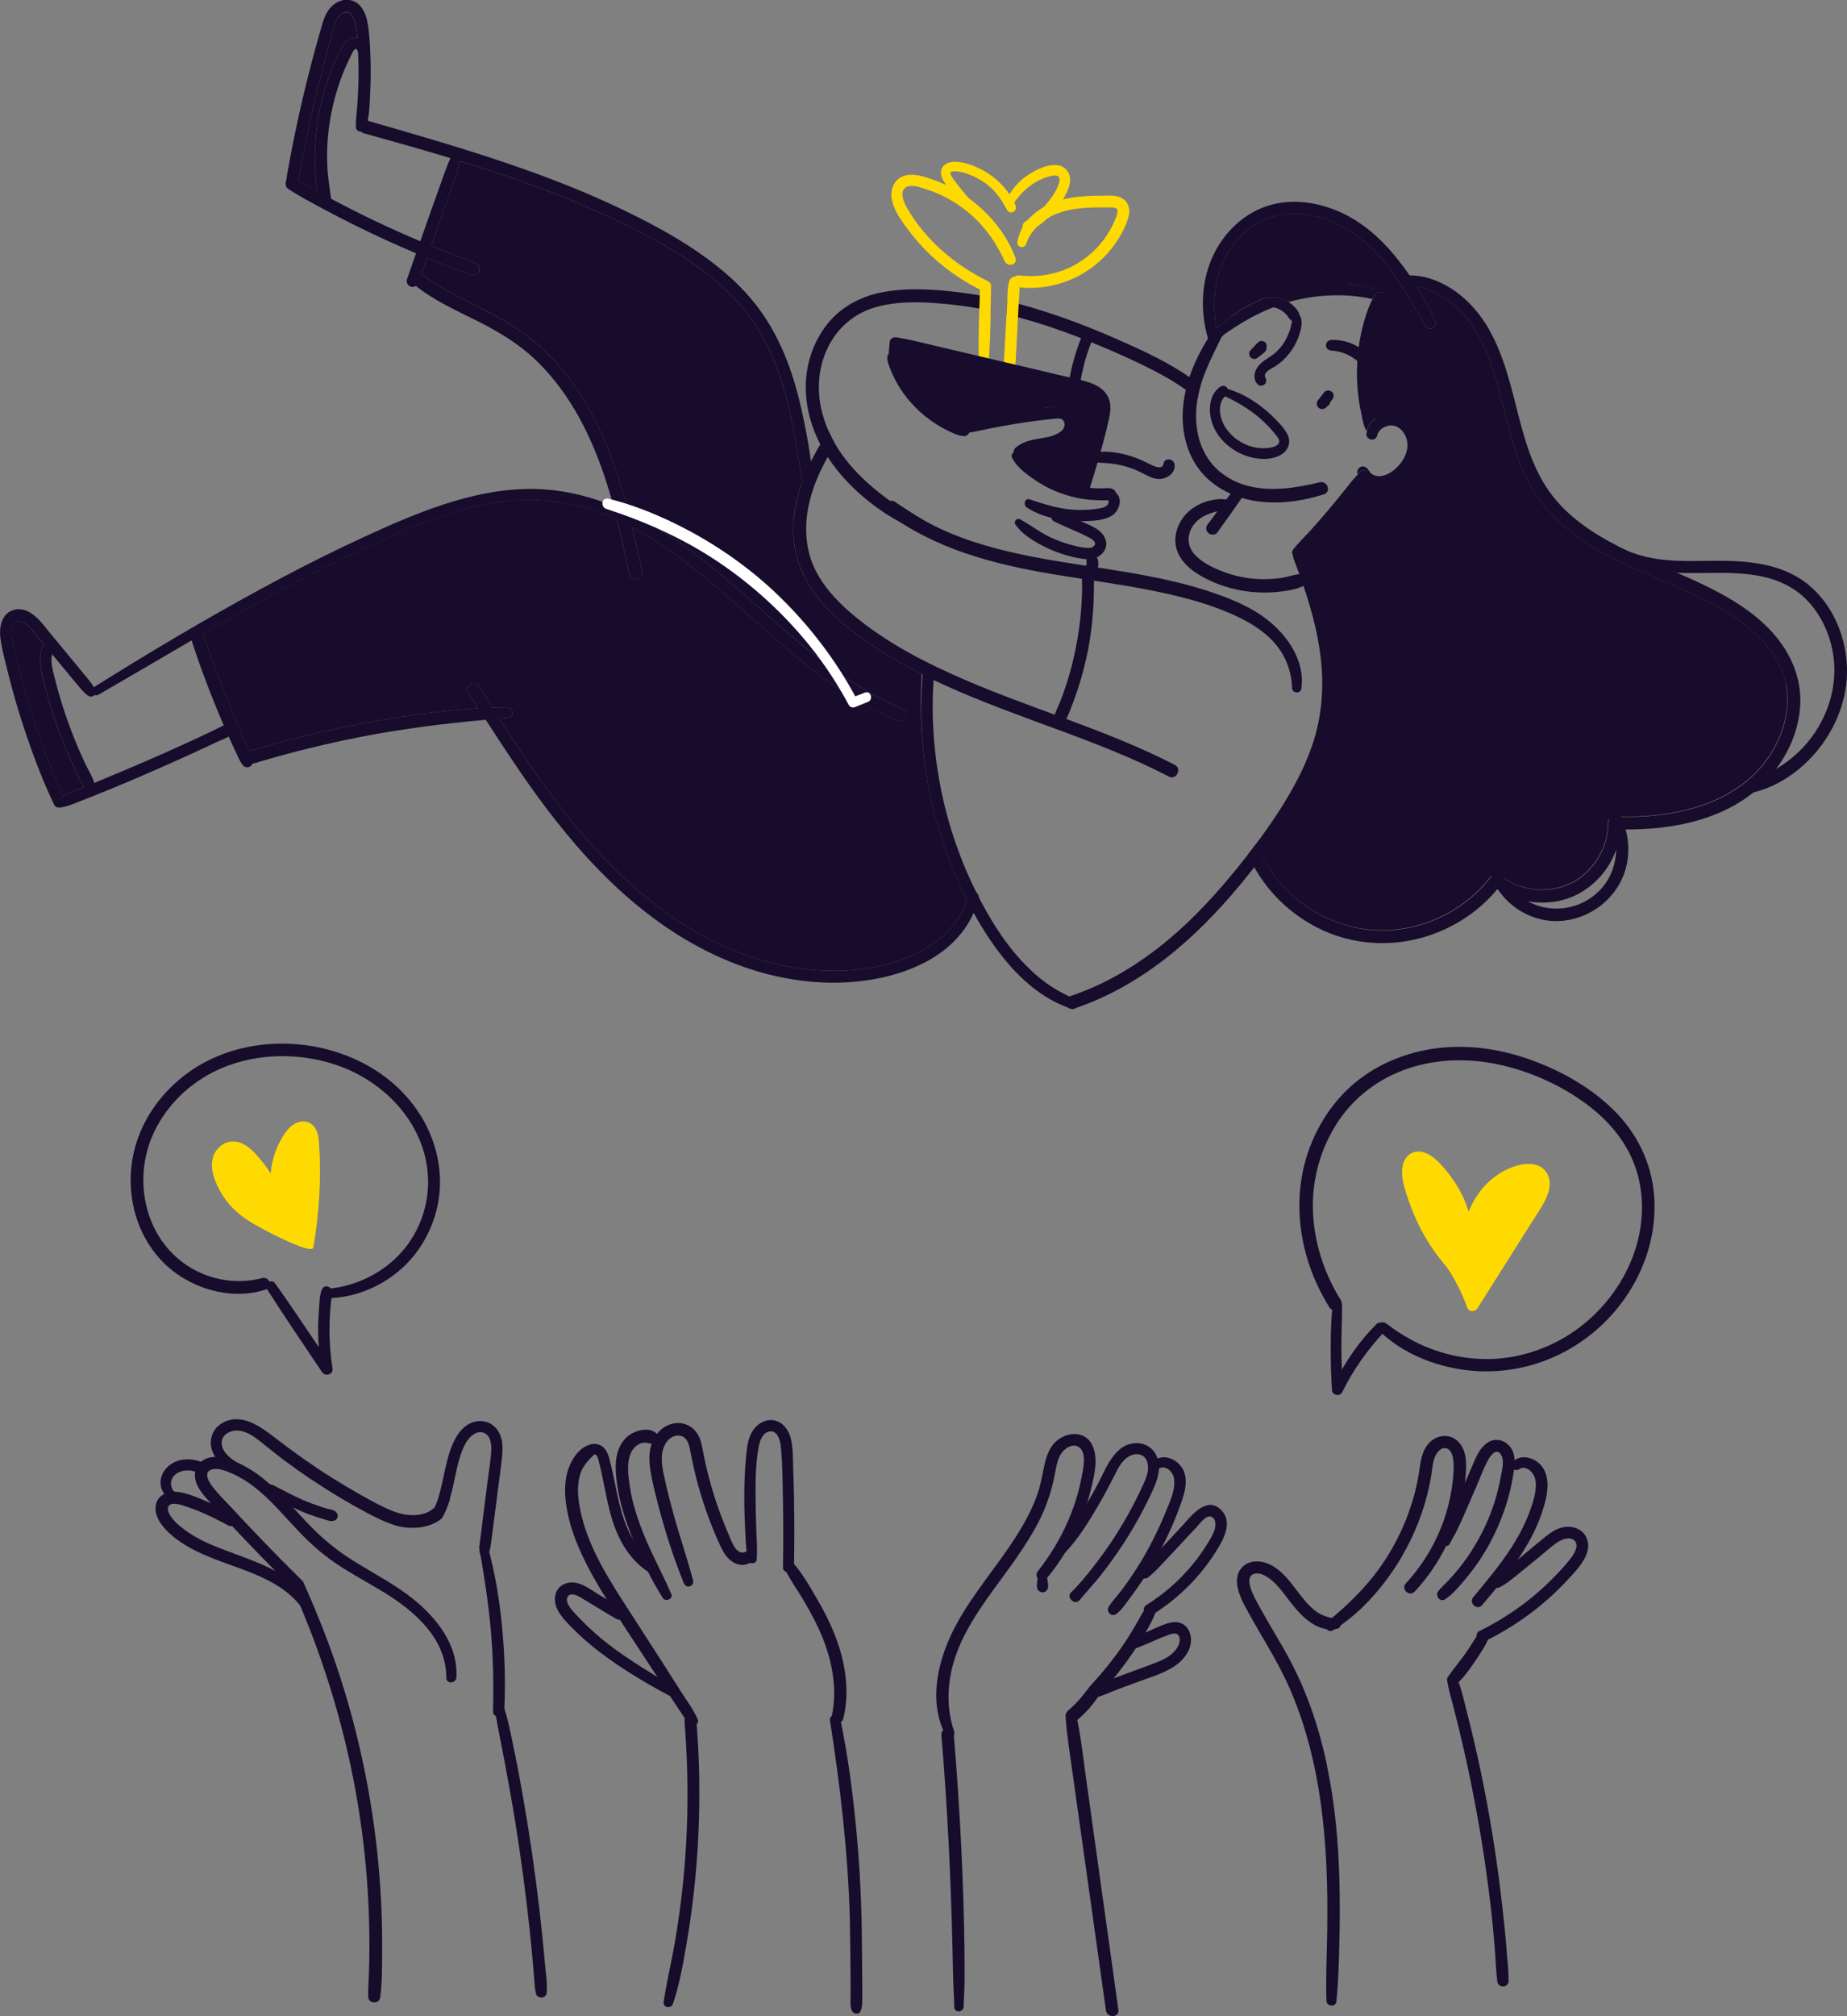 <?xml version="1.0" encoding="UTF-8"?> <svg xmlns="http://www.w3.org/2000/svg" id="Layer_2" data-name="Layer 2" viewBox="0 0 265.05 289.23"><rect x="0" y="0" width="265.05" height="289.23" fill="#808080" stroke="none"/><defs><style> .cls-1 { fill: #170c2c; } .cls-1, .cls-2, .cls-3 { stroke-width: 0px; } .cls-2 { fill: #fff; } .cls-3 { fill: #ffda01; } </style></defs><g id="_Layer_" data-name="&amp;lt;Layer&amp;gt;"><g><path class="cls-1" d="m197.5,41.29c-.06.05-.14.1-.21.13-.44.2-.86.02-1.3-.1-.42-.11-.85-.21-1.28-.31-.52-.11-1.05-.22-1.57-.3,1.46.07,2.92.26,4.36.58Z"></path><path class="cls-1" d="m176.81,45.32c-.48.84-.86,1.73-1.2,2.65-.1.21-.2.31-.33.37-.15.08-.34.09-.52.06-.43-.08-.83-.44-.73-.91.13-.42.25-.76.39-1.1.03.19.05.39.08.58.12-.04.24-.04.36,0,.61-.6,1.25-1.14,1.93-1.64Z"></path><path class="cls-1" d="m189.94,70.93c-3.08.99-6.47,1.44-9.69.96-.68-.1-1.36-.25-2.03-.46-.55-.16-1.09-.36-1.62-.6-1.13-.5-2.19-1.16-3.12-1.98-1.9-1.67-3.06-3.97-3.52-6.43-.41-2.19-.28-4.37.21-6.5.14-.61.32-1.23.52-1.83.65-1.95,1.59-3.81,2.67-5.54.22-.36.45-.71.69-1.06.06-.09.13-.19.19-.28.08-.12.18-.19.28-.24.12-.04.24-.04.36,0,.42.11.78.62.56,1.08-.03.05-.05.1-.07.15-.03.05-.05.1-.07.15-1.1,2.26-2.29,4.52-3,6.95-.06.19-.11.39-.17.59-.11.44-.21.89-.28,1.34-.67,3.96.19,8.2,3.58,10.74.7.52,1.42.93,2.18,1.25.5.21,1.02.38,1.55.51,3.29.84,6.93.25,10.22-.53,1.14-.27,1.71,1.38.57,1.74Z"></path><path class="cls-1" d="m181.78,49.62c-.01-.18-.1-.39-.24-.51-.15-.13-.35-.21-.55-.19-.2.02-.37.1-.51.24-.34.36-.68.72-1.02,1.08-.07.07-.12.16-.15.26-.04.09-.06.19-.05.29.01.06.02.12.04.19.03.1.07.18.14.25.04.06.08.1.14.13.08.06.17.11.27.12.18.03.4.01.55-.1.34-.26.68-.52,1.01-.79.28-.27.35-.46.34-.66.02-.13.03-.21.02-.29Z"></path><path class="cls-1" d="m191.13,56.22c-.16-.13-.36-.22-.57-.2-.19.02-.41.09-.53.25-.29.37-.58.75-.87,1.12-.08.08-.13.17-.15.27-.04.09-.06.2-.05.3.01.19.11.41.25.53.16.13.36.22.57.2.07-.01.13-.02.2-.04.13-.04.24-.11.34-.22.08-.07.16-.14.25-.21.17-.14.3-.33.34-.54.03-.05.07-.1.1-.15.06-.08.12-.15.17-.23.08-.08.13-.17.15-.27.04-.09.06-.19.05-.3-.01-.19-.11-.41-.25-.53Z"></path><path class="cls-1" d="m184.41,43.06c.18.08.36.18.53.29-.34.09-.69.2-1.03.31-.4.13-.79.27-1.18.42-2.55.98-4.91,2.39-7.14,3.96-.08.05-.15.11-.22.16-.24.17-.44.16-.61.08-.33-.17-.53-.64-.21-.97.13-.13.24-.24.34-.34.61-.6,1.25-1.14,1.93-1.64.76-.56,1.57-1.06,2.42-1.51.67-.35,1.35-.67,2.04-.96,1.11-.32,2.17-.22,3.12.2Z"></path><path class="cls-1" d="m197.29,41.42c-.44.2-.86.02-1.3-.1-.42-.11-.85-.21-1.28-.31-.52-.11-1.05-.22-1.57-.3,1.46.07,2.92.26,4.36.58-.06.05-.14.1-.21.13Z"></path><path class="cls-1" d="m198.79,42.78c-.06.18-.13.36-.19.54-.53-.15-1.06-.28-1.6-.4.11-.22.22-.43.34-.64.41-.72,1.74-.35,1.44.5Z"></path><path class="cls-1" d="m186.46,45.56c-.06.19-.15.35-.32.47-.13.09-.38.15-.53.1-.07-.02-.13-.05-.19-.08-.17-.08-.28-.19-.41-.36-.06-.08-.11-.16-.17-.24-.05-.07-.11-.19-.17-.23-.25-.28-.41-.42-.57-.54-.2-.13-.28-.18-.37-.23-.18-.1-.36-.18-.55-.25-.07-.02-.13-.04-.18-.05-.09-.03-.18-.05-.27-.06-.11-.02-.2-.03-.3-.05-.41,0-.61.02-.81.05-.32.06-.61-.25-.67-.53-.06-.27.09-.58.34-.7,1.11-.32,2.17-.22,3.12.2.18.08.36.18.53.29.26.17.5.36.72.57.31.31.8.85.84,1.35.01.1,0,.19-.03.29Z"></path><path class="cls-1" d="m195.02,49.84c-.09.67-.16,1.34-.2,2.01-.07-.07-.14-.13-.21-.19-.95-.78-2.24-1.29-3.52-1.36-.41-.02-.78-.27-.81-.72-.02-.41.31-.78.72-.81,1.44-.07,2.82.32,4.02,1.06Z"></path><path class="cls-1" d="m186.65,45.5c-.16-.43-.8-.53-1.02-.08-.21.45-.27.97-.39,1.45-.11.44-.26.87-.45,1.28-.39.88-.93,1.66-1.62,2.32-.72.69-1.68,1.07-2.37,1.79-.76.78-1.15,2.02-.31,2.89.25.26.7.24.96.01.29-.26.32-.62.15-.95-.42-.83.88-1.32,1.39-1.65.77-.5,1.48-1.14,2.04-1.87.56-.72,1.01-1.51,1.32-2.37.3-.83.63-1.97.31-2.84Z"></path><path class="cls-1" d="m197.47,60.27c.12.44.31.86.19,1.31-.17.6-.83.83-1.32.43-.05-.04-.1-.09-.15-.15.18-.75.63-1.37,1.22-1.82.02.08.04.15.06.22Z"></path><path class="cls-1" d="m198.79,42.78c-.06.18-.13.36-.19.54-.53-.15-1.06-.28-1.6-.4.11-.22.22-.43.34-.64.41-.72,1.74-.35,1.44.5Z"></path><path class="cls-1" d="m196.31,68.41c-.16.33-.34.65-.54.96-.43-.37-.8-.83-.92-1.29.13-.14.27-.27.41-.39.52-.47,1.38.04,1.05.72Z"></path><path class="cls-1" d="m197.66,61.59c-.17.6-.83.83-1.32.43-.05-.04-.1-.09-.15-.15.18-.75.63-1.37,1.22-1.82.02.08.04.15.06.22.12.44.31.86.19,1.31Z"></path><path class="cls-1" d="m196.31,68.41c-.16.33-.34.65-.54.96-.49.76-1.06,1.47-1.62,2.17-.75.94-1.51,1.87-2.28,2.8-.79.95-1.6,1.88-2.42,2.81-.74.84-1.48,1.74-2.29,2.52-.07.07-.15.14-.22.21-.5.47-1.13.25-1.39-.19-.17-.28-.17-.64.11-.98.78-.95,1.68-1.81,2.51-2.73.8-.89,1.59-1.81,2.37-2.72.8-.95,1.59-1.9,2.36-2.87.63-.79,1.23-1.6,1.95-2.32.13-.14.27-.27.41-.39.52-.47,1.38.04,1.05.72Z"></path><path class="cls-1" d="m177.37,69.91c-.4.4-.74.88-1.08,1.33-.32.43-.65.85-.97,1.28-.62.84-1.24,1.68-1.86,2.51-.16.16-.27.33-.34.59-.1.36.13.83.48.99.33.15.84.13,1.08-.2.66-.92,1.32-1.83,1.97-2.75.32-.45.64-.91.95-1.37.34-.49.73-.99,1-1.53.4-.79-.64-1.45-1.24-.86Z"></path><path class="cls-1" d="m204.59,46.82c-1.04-1.64-1.92-3.37-2.95-5.02-.99-1.6-2.06-3.16-3.3-4.59-2.16-2.48-4.76-4.55-7.89-5.69-2.92-1.06-6.21-1.23-9.09.05-2.72,1.2-4.8,3.61-5.96,6.31-1.14,2.67-1.33,5.63-.97,8.5.03.19.05.39.08.58.01.1.03.2.04.31.06.33.12.67.19.99.22,1.05-1.01,1.5-1.29.62-.03-.11-.07-.22-.1-.34-1.2-4.04-.97-8.6.98-12.37,1.53-2.95,4.09-5.41,7.26-6.53,3.3-1.17,6.92-.76,10.12.53,3.38,1.36,6.16,3.75,8.46,6.54.73.89,1.44,1.82,2.1,2.79.36.53.72,1.07,1.06,1.61,1.01,1.62,1.91,3.32,2.66,5.03.37.84-.94,1.39-1.4.67Z"></path><path class="cls-1" d="m258.33,101.29c-.24,3.74-1.87,7.28-4.32,10.1-5.28,6.08-13.74,7.76-21.46,7.6-.13,1.56-.56,3.07-1.3,4.46-1.56,2.93-4.33,5.15-7.6,5.81-3.04.61-6.21,0-8.78-1.7-2.01,2.44-4.58,4.38-7.44,5.72-5.53,2.59-11.98,2.74-17.55.21-2.68-1.22-5.13-3.01-7.1-5.19-1-1.1-1.88-2.31-2.62-3.59-.05-.1-.11-.19-.16-.3-.33-.62-.61-1.25-.85-1.91.36-.46.71-.92,1.06-1.39.26.62.58,1.23.92,1.82.27.46.55.91.83,1.35.83,1.29,1.81,2.49,2.9,3.57,3.94,3.87,9.33,6.02,14.87,5.61,5.6-.42,10.91-3.27,14.3-7.75.31-.42.93-.34,1.29-.06,1.27,1,2.79,1.63,4.39,1.89,2.74.45,5.68-.28,7.76-2.16,2.05-1.84,3.33-4.49,3.32-7.26,0-.45.34-.98.85-.96,1,.04,2.01.05,3.01.03,7.47-.19,15.59-2.55,19.67-9.32,1.73-2.88,2.69-6.4,1.97-9.74-.79-3.68-3.34-6.6-6.28-8.82-3.36-2.54-7.3-4.24-11.15-5.88-3.74-1.59-7.5-3.16-10.93-5.37-3.33-2.14-6.32-4.84-8.27-8.33-2.05-3.65-3.02-7.75-4.04-11.77-1.01-3.99-2.09-8.12-4.52-11.51-1.88-2.62-4.59-4.71-7.77-5.33-.34-.07-.69-.12-1.05-.15-.81-.07-.74-1.38,0-1.47,1.03.03,1.93.15,2.81.42,3.75,1.15,6.71,4.02,8.61,7.38,2.16,3.82,3.13,8.13,4.21,12.34,1.05,4.1,2.3,8.23,4.96,11.6,2.45,3.11,5.85,5.34,9.33,7.13,3.89,2.01,8.01,3.5,11.96,5.38,3.73,1.78,7.46,3.93,10.24,7.05,2.59,2.9,4.18,6.54,3.93,10.48Z"></path><path class="cls-1" d="m256.29,98.12c-.79-3.68-3.34-6.6-6.28-8.82-3.36-2.54-7.3-4.24-11.15-5.88-3.74-1.59-7.5-3.16-10.93-5.37-3.33-2.14-6.32-4.84-8.27-8.33-2.05-3.65-3.02-7.75-4.04-11.77-1.01-3.99-2.09-8.12-4.52-11.51-1.88-2.62-4.59-4.71-7.77-5.33,1.01,1.62,1.91,3.32,2.66,5.03.37.84-.94,1.39-1.4.67-1.04-1.64-1.92-3.37-2.95-5.02-.99-1.6-2.06-3.16-3.3-4.59-2.16-2.48-4.76-4.55-7.89-5.69-2.92-1.06-6.21-1.23-9.09.05-2.72,1.2-4.8,3.61-5.96,6.31-1.14,2.67-1.33,5.63-.97,8.5.03.19.05.39.08.58.12-.04.24-.04.36,0,.61-.6,1.25-1.14,1.93-1.64.76-.56,1.57-1.06,2.42-1.51.67-.35,1.35-.67,2.04-.96,1.11-.32,2.17-.22,3.12.2.18.08.36.18.53.29,2.79-.78,5.72-1.11,8.62-.92,1.16.08,2.31.24,3.44.49.11-.22.22-.43.34-.64.41-.72,1.74-.35,1.44.5-.06.18-.13.36-.19.54-.53-.15-1.06-.28-1.6-.4-.67,1.32-1.12,2.78-1.47,4.2-.22.9-.39,1.81-.51,2.72-.09.67-.16,1.34-.2,2.01,0,.07,0,.14-.01.21-.1,1.65-.04,3.31.17,4.94.11.86.27,1.73.46,2.57.15.67.27,1.73.75,2.29.18-.75.63-1.37,1.22-1.82.02.08.04.15.06.22.12.44.31.86.19,1.31-.17.6-.83.83-1.32.43-.05-.04-.1-.09-.15-.15-.03.11-.05.21-.06.32-.13,1,1.31,1.31,1.54.31.22-.95,1.41-1.57,2.33-1.4,1.14.21,1.9,1.39,2,2.5.12,1.39-.63,2.67-1.6,3.59-.89.85-2.42,1.66-3.57.8-.25-.19-.33-.45-.53-.68-.31-.37-.86-.49-1.22-.14-.28.27-.32.59-.23.91.13-.14.27-.27.41-.39.52-.47,1.38.04,1.05.72-.16.33-.34.65-.54.96-.49.76-1.06,1.47-1.62,2.17-.75.94-1.51,1.87-2.28,2.8-.79.95-1.6,1.88-2.42,2.81-.74.84-1.48,1.74-2.29,2.52,2.55,5.82,4.38,12.21,4.34,18.6-.02,2.84-.41,5.66-1.25,8.36-.81,2.63-1.97,5.15-3.32,7.54-1.71,3.04-3.69,5.95-5.81,8.75.27.46.55.91.83,1.35.83,1.29,1.81,2.49,2.9,3.57,3.94,3.87,9.33,6.02,14.87,5.61,5.6-.42,10.91-3.27,14.3-7.75.31-.42.93-.34,1.29-.06,1.27,1,2.79,1.63,4.39,1.89,2.74.45,5.68-.28,7.76-2.16,2.05-1.84,3.33-4.49,3.32-7.26,0-.45.34-.98.85-.96,1,.04,2.01.05,3.01.03,7.47-.19,15.59-2.55,19.67-9.32,1.73-2.88,2.69-6.4,1.97-9.74Zm-59-56.7c-.44.2-.86.02-1.3-.1-.42-.11-.85-.21-1.28-.31-.52-.11-1.05-.22-1.57-.3,1.46.07,2.92.26,4.36.58-.06.05-.14.1-.21.13Z"></path><path class="cls-1" d="m191.51,98.28c-.02,2.84-.41,5.66-1.25,8.36-.81,2.63-1.97,5.15-3.32,7.54-1.71,3.04-3.69,5.95-5.81,8.75-.37.5-.75.98-1.13,1.47-.69.88-1.39,1.76-2.1,2.61-6.35,7.67-14.18,14.5-23.77,17.69-1.15.38-1.73-1.4-.58-1.78,5.15-1.71,9.82-4.54,13.98-8,3.73-3.1,7.05-6.71,10.09-10.48.52-.64,1.03-1.29,1.54-1.95.36-.46.71-.92,1.06-1.39,2.24-2.97,4.32-6.08,6.02-9.37,1.2-2.33,2.19-4.77,2.79-7.33.63-2.68.82-5.42.66-8.15-.25-4.2-1.3-8.26-2.65-12.22-.19-.56-.39-1.13-.59-1.69-.27-.75-.55-1.49-.83-2.23-.06-.16-.07-.3-.05-.42.11-.67,1.24-.86,1.59-.08,2.57,5.87,4.4,12.26,4.36,18.65Z"></path><path class="cls-1" d="m153.78,144.72c-3.57-1.12-6.66-3.64-9.07-6.44-1.94-2.25-3.57-4.74-4.99-7.33-.25-.45-.49-.9-.73-1.35-.08-.16-.16-.32-.24-.47-1.62-3.2-2.95-6.54-3.98-9.97-2.16-7.22-2.96-14.79-2.38-22.3.1-.47.6-.71.97-.64.47.1.67.53.64.97,0,.12-.02.24-.03.36-.27,3.95-.11,7.93.42,11.85.87,6.47,2.81,12.82,5.74,18.67.1.22.21.42.32.64.19.38.39.75.59,1.12,1.55,2.85,3.33,5.61,5.54,8,1.1,1.18,2.29,2.29,3.6,3.23,1.27.92,2.66,1.63,4.08,2.28.76.34.31,1.64-.49,1.39Z"></path><path class="cls-1" d="m180.97,88.25c-1.8-1.21-3.8-2.1-5.84-2.84-2.23-.82-4.52-1.48-6.84-2.02-8.92-2.09-18.16-2.57-26.98-5.16-2.27-.67-4.5-1.48-6.64-2.5-2.23-1.05-4.23-2.39-6.27-3.75-.88-.59-1.81.83-1.05,1.51,1.59,1.4,3.51,2.5,5.39,3.46,1.89.96,3.85,1.76,5.86,2.44,4.02,1.38,8.2,2.26,12.39,2.97,4.54.77,9.11,1.35,13.63,2.23,4.42.86,8.92,1.95,13,3.9,2.03.97,4.02,2.23,5.47,3.98,1.47,1.76,2.27,3.97,2.32,6.25.02.75,1.22.86,1.33.1.62-4.31-2.39-8.28-5.79-10.57Z"></path><path class="cls-1" d="m167.72,111.4c-.68-.35-1.36-.69-2.05-1.03-5.43-2.62-11.11-4.68-16.77-6.76-5.03-1.86-10.08-3.74-14.92-6.05-.53-.25-1.05-.51-1.57-.77-2.81-1.42-5.41-2.94-7.87-4.65-2.39-1.65-4.7-3.48-6.59-5.69-1.96-2.31-3.4-4.95-3.9-7.95-.54-3.21.03-6.51,1.14-9.53.03-.07.05-.15.08-.22.32-.86.7-1.7,1.1-2.53.41-.84.86-1.67,1.35-2.47.38-.64.78-1.28,1.2-1.89.28.63.59,1.25.94,1.84-.37.61-.74,1.23-1.09,1.86-1.24,2.24-2.26,4.6-2.76,7.12-.59,2.98-.42,6.13.9,8.9,1.17,2.45,3.03,4.49,5.06,6.25,4.28,3.71,9.35,6.49,14.49,8.82,10.53,4.79,21.81,7.77,32.12,13.08,1.08.56.22,2.24-.86,1.68Z"></path><path class="cls-1" d="m140.58,42.36c.53.09,1.06.19,1.59.3,0,.64-.02,1.28-.03,1.92-.54-.11-1.08-.22-1.62-.31-1.63-.3-3.27-.52-4.92-.67-3.33-.31-6.9-.45-10.14.53-2.9.89-5.19,2.84-6.57,5.54-1.39,2.73-1.71,5.9-1.06,8.89.25,1.16.62,2.26,1.08,3.3.28.63.59,1.25.94,1.84,2.4,4.11,6.3,7.26,10.36,9.83.92.58.21,2.07-.78,1.53-.79-.43-1.57-.88-2.33-1.37-3.23-2.12-6.22-4.88-8.33-8.14-.38-.59-.73-1.19-1.05-1.8-1.17-2.25-1.92-4.7-2.07-7.32-.19-3.33.72-6.66,2.65-9.38,1.99-2.82,4.99-4.49,8.35-5.13,3.65-.69,7.5-.42,11.16.04.93.11,1.85.25,2.78.42Z"></path><path class="cls-1" d="m172.3,55.29c-.06.19-.11.39-.17.59-.11.44-.21.89-.28,1.34-.54-.45-1.1-.89-1.68-1.29-1.31-.94-2.69-1.76-4.06-2.48-3.11-1.63-6.33-3.06-9.58-4.38-3.35-1.36-6.77-2.56-10.27-3.51-.06-.02-.11-.03-.17-.04-.55-.15-1.1-.29-1.65-.42l.09-1.54c0-.12.01-.24.02-.37.55.13,1.1.27,1.64.41.94.25,1.87.51,2.79.8,3.69,1.13,7.3,2.51,10.83,4.05,3.37,1.47,6.78,3,9.89,4.99.33.22.67.44,1,.67.55.38,1.09.78,1.61,1.2Z"></path><path class="cls-1" d="m138.9,61.14c-.52-.41-1.2-.58-1.8-.85-.59-.27-1.16-.57-1.71-.91-1.06-.65-2.02-1.44-2.89-2.32-.87-.89-1.63-1.88-2.27-2.95-.31-.51-.58-1.05-.83-1.59-.27-.58-.43-1.41-.92-1.84-.4-.35-.98-.13-1.11.36-.18.64.23,1.48.46,2.07.26.67.59,1.32.94,1.94.68,1.19,1.52,2.29,2.47,3.27.95.99,2.03,1.85,3.2,2.59.57.36,1.16.68,1.77.97.66.31,1.45.7,2.19.68.67-.02,1.06-.98.5-1.42Z"></path><path class="cls-1" d="m154.45,60.51c-.11-.75-.51-1.47-1.19-1.86-.79-.44-1.7-.32-2.56-.24-2,.2-3.99.48-5.98.82-1.08.19-2.15.4-3.22.64-.57.12-1.13.25-1.69.4-.58.15-1.09.36-1.64.57-.66.25-.54,1.39.24,1.28.4-.05.8-.06,1.2-.14.47-.09.94-.19,1.41-.29.83-.17,1.66-.35,2.49-.5,1.71-.31,3.43-.59,5.15-.81.85-.11,1.69-.21,2.54-.29.51-.05,1.22-.2,1.47.38.53,1.24-1.18,1.97-2.08,2.18-1.74.4-3.49.37-4.9,1.63-.34.31-.26.92.05,1.21.38.34.85.25,1.21-.05,1.3-1.1,3.35-.8,4.88-1.35,1.5-.55,2.86-1.86,2.62-3.58Z"></path><path class="cls-1" d="m159.89,70.3c-.58-.45-1.34-.23-2.03-.23-.58,0-1.17-.04-1.74-.11-1.25-.16-2.5-.47-3.67-.93-1.15-.45-2.26-1.04-3.27-1.75-1.06-.74-1.9-1.77-2.98-2.48-.48-.32-1.23.3-.98.83.58,1.23,1.79,2.17,2.88,2.95,1.14.81,2.35,1.49,3.65,2,1.3.51,2.65.88,4.03,1.05.67.09,1.35.13,2.02.14.68,0,1.65.13,2.14-.42.25-.28.28-.8-.05-1.05Z"></path><path class="cls-1" d="m160.06,70.62c-.81-.61-1.75.41-1.06,1.16.19.2.05.52-.11.7-.28.3-.78.4-1.17.47-1.12.2-2.28.24-3.41.19-2.28-.1-4.4-.79-6.56-1.5-.72-.24-.94.81-.41,1.16,2.41,1.58,5.61,2.07,8.45,1.96,1.25-.05,2.82-.11,3.88-.86,1-.71,1.51-2.44.38-3.28Z"></path><path class="cls-1" d="m157.39,75.89c-.77-.5-1.67-.83-2.5-1.21-.95-.44-1.89-.89-2.85-1.29-.95-.4-1.68.97-.73,1.44,1.62.8,3.35,1.43,4.95,2.28.33.18,1.11.6.83,1.08-.37.66-1.53.38-2.09.28-1.55-.29-3.06-.8-4.48-1.49-1.46-.71-2.71-1.73-4.14-2.48-.45-.23-.95.31-.67.73.87,1.3,2.26,2.17,3.61,2.91,1.36.74,2.81,1.3,4.31,1.68,1.45.36,3.39.82,4.56-.43,1.14-1.22.4-2.72-.8-3.51Z"></path><path class="cls-1" d="m157.54,80.28c-.04-.12-.1-.23-.15-.34-.06-.11-.15-.21-.24-.3-.06-.04-.11-.08-.17-.11-.06-.02-.13-.04-.19-.07-.16-.03-.32,0-.47.06-.12.06-.22.14-.29.25-.09.13-.16.3-.14.47.01.12.03.23.05.35l-.04-.2c.02.13.03.28.03.41-.02.15-.05.3-.1.44-.02.05-.03.15-.03.26,0,.1,0,.21.03.3.05.16.16.3.3.39.12.08.24.13.38.14.15.01.35-.01.48-.12.21-.14.32-.27.4-.41.03-.05.06-.11.08-.17.05-.13.1-.25.12-.39.02-.13.03-.27.03-.4,0-.19-.02-.4-.09-.57Z"></path><path class="cls-1" d="m168.56,66.64c-.12-.85-1.42-1.07-1.59-.11-.14.82-1.1.48-1.61.23-.92-.45-1.82-.9-2.79-1.23-1.84-.61-4.02-.99-5.93-.51-.62.16-.59,1.22.07,1.28,1.16.11,2.32.1,3.47.31,1.15.2,2.26.54,3.31,1.04.97.46,1.96,1.17,3.09,1.06,1.02-.1,2.14-.94,1.98-2.07Z"></path><path class="cls-1" d="m186.61,82.34c-.93.1-1.83.44-2.77.58-.91.13-1.83.18-2.74.17-1.8-.03-3.64-.36-5.33-.98-1.56-.57-3.27-1.35-4.39-2.63-1.05-1.2-1.05-2.79-.16-4.08.51-.75,1.28-1.28,2.11-1.62.48-.19.97-.34,1.48-.44.48-.1,1.01-.23,1.49-.26.93-.07.8-1.35-.08-1.41-.53-.03-1.02-.11-1.56-.04-.56.07-1.12.19-1.65.36-1,.32-1.93.88-2.67,1.62-1.42,1.41-2.13,3.66-1.36,5.56.8,1.96,2.68,3.19,4.52,4.06,1.97.94,4.12,1.52,6.3,1.71,1.2.1,2.41.1,3.62-.03,1.22-.14,2.63-.31,3.72-.9.79-.43.34-1.75-.54-1.65Z"></path><path class="cls-1" d="m156.37,47.5c-.37-.12-.7.04-.9.36-.3.48-.49,1.05-.68,1.58-.22.59-.41,1.19-.59,1.79-.33,1.13-.59,2.27-.78,3.43-.07.43.19.86.63.95.42.09.88-.2.95-.63.19-1.14.44-2.27.75-3.37.16-.55.34-1.1.53-1.65.19-.54.44-1.07.57-1.62.08-.35-.15-.73-.48-.84Z"></path><path class="cls-1" d="m156.82,82.05c-.22-.73-1.29-.64-1.45.08-.19.86-.06,1.84-.09,2.72-.03.89-.07,1.79-.14,2.68-.14,1.77-.39,3.54-.73,5.28-.34,1.75-.78,3.47-1.32,5.17-.27.85-.56,1.69-.89,2.52-.33.84-.79,1.69-1.01,2.56-.18.76.96,1.44,1.45.74.55-.8.87-1.77,1.22-2.67.33-.86.63-1.73.92-2.61.56-1.76,1.02-3.55,1.37-5.36.35-1.81.58-3.64.71-5.48.07-.91.11-1.83.11-2.75,0-.92.1-2.01-.17-2.9Z"></path><path class="cls-1" d="m265.01,95.08c-.29-4.06-2.03-8.13-5.11-10.86-3.62-3.22-8.47-3.76-13.13-3.77-2.67,0-5.36.15-8.02-.14-2.61-.28-5.03-.98-7.29-2.32-.65-.39-1.34.61-.76,1.1,3.48,2.94,8.48,3.14,12.81,3.12,4.52-.02,9.45-.33,13.49,2.07,3.23,1.92,5.27,5.44,5.97,9.06.73,3.78-.07,7.65-2.01,10.94-2.24,3.8-5.83,6.43-9.98,7.83-1.04.35-.52,1.83.52,1.6,4.03-.91,7.65-3.68,10.04-7,2.42-3.37,3.77-7.45,3.47-11.62Z"></path><path class="cls-1" d="m233.5,119.96c-.12-.67-.29-1.33-.54-1.96-.25-.62-.53-1.34-1.09-1.73-.45-.32-1.31-.12-1.21.58.07.52.31.92.5,1.39.2.48.37.97.5,1.48.23.94.31,1.94.22,2.9-.19,1.97-1,3.8-2.4,5.2-2.67,2.67-6.83,3.32-10.15,1.53-1.82-.98-3.35-2.61-4.15-4.51-.35-.83-1.64-.44-1.35.44,1.4,4.25,5.72,7.17,10.19,6.84,4.6-.34,8.63-3.76,9.47-8.34.23-1.26.24-2.57.01-3.83Z"></path><path class="cls-3" d="m144.17,37.48c-1.14-2.54-2.69-4.78-4.77-6.63-1.81-1.6-3.96-2.87-6.25-3.62-.87-.28-2.46-.95-3.28-.26-.8.67-.12,2.15.28,2.84,2.59,4.56,6.95,8.28,11.64,10.54.24.11.44.39.43.66-.01.55-.03,1.1-.03,1.65,0,.64-.02,1.28-.03,1.92-.04,2.45-.08,4.89-.28,7.32-.06.83-1.4.69-1.42-.1-.08-2.5,0-5.02.08-7.52.02-.64.04-1.27.06-1.9.01-.28.02-.55.03-.83-2.9-1.45-5.55-3.36-7.82-5.68-1.06-1.09-2.05-2.26-2.93-3.5-.82-1.15-1.64-2.37-1.9-3.78-.25-1.39.28-2.83,1.69-3.33,1.34-.47,2.91.06,4.19.5,5.24,1.81,9.9,5.98,11.86,11.23.37.99-1.12,1.42-1.53.5Z"></path><path class="cls-3" d="m145.77,29.59c-.41-1.2-1.25-2.3-2.13-3.2-.89-.91-1.95-1.67-3.1-2.22-1.09-.52-2.41-1-3.64-.96-.56.02-1.16.19-1.54.64-.51.59-.37,1.38-.02,2.01.84,1.47,2.11,2.77,3.33,3.92.55.52,1.29-.32.78-.86-.55-.59-1.07-1.21-1.57-1.84-.48-.61-1.05-1.26-1.4-1.95-.13-.24-.19-.36.03-.47.2-.11.5-.09.72-.08.61.05,1.23.23,1.8.44,1.19.43,2.3,1.11,3.23,1.97,1,.92,1.63,2.01,2.29,3.18.38.68,1.46.15,1.22-.58Z"></path><path class="cls-3" d="m153.38,24.89c-.31-.71-.97-1.13-1.73-1.2-1.34-.12-2.78.57-3.89,1.26-1.36.84-2.39,1.98-3.16,3.37-.16.29-.02.68.27.82.33.17.64,0,.82-.27,1.16-1.7,3.18-3.24,5.22-3.64.33-.06.86-.14,1.06.21.19.32.02.84-.11,1.16-.4,1.02-1.08,1.96-1.79,2.78-.87.99-1.87,1.75-2.97,2.44-.83.52-.03,1.71.81,1.26,1.22-.65,2.33-1.6,3.24-2.63.91-1.03,1.78-2.25,2.22-3.56.21-.64.29-1.36.02-1.99Z"></path><path class="cls-3" d="m160.18,28.14c-.65-.11-1.33-.08-1.99-.07-.78,0-1.56.02-2.33.06-1.48.09-2.97.31-4.37.8-1.31.46-2.52,1.17-3.53,2.13-1.08,1.02-1.68,2.19-1.96,3.64-.16.82,1.04,1.05,1.27.26.26-.9.92-1.81,1.57-2.47.69-.71,1.55-1.28,2.45-1.68,2.31-1.03,4.91-1.06,7.39-1.05.44,0,.95-.05,1.37.08.48.15.33.63.21,1.02-.31,1-.83,1.96-1.39,2.84-1.18,1.84-2.87,3.35-4.79,4.39-2.36,1.27-5.14,1.75-7.79,1.42-1.09-.14-1.44,1.55-.34,1.68,5.66.7,11.18-1.84,14.33-6.59.7-1.06,1.32-2.25,1.66-3.48.4-1.41-.25-2.72-1.75-2.97Z"></path><path class="cls-3" d="m146.19,43.46c-.04.78-.07,1.42-.11,2.06-.02.4-.04.8-.06,1.2-.06,1.09-.11,2.17-.17,3.26-.03.56-.06,1.12-.09,1.68-.03.56,0,1.1-.54,1.43-.25.16-.55.11-.78-.06-.48-.38-.38-.94-.35-1.48.03-.56.06-1.12.09-1.68.06-1.05.11-2.1.17-3.15l.09-1.62.09-1.54c0-.12.01-.24.02-.37.03-.98,0-2.05.32-2.97.19-.56,1.14-.82,1.31-.08.25,1.07.07,2.23.02,3.32Z"></path><path class="cls-1" d="m158.88,61.27c-.72,2.91-1.55,5.79-2.46,8.65-.15.48-.56.83-1.1.72-.36-.08-.71-.43-.75-.82-1.03-.19-2.03-.7-3-1.08-1.18-.46-2.36-.92-3.54-1.38-.95-.37-1.89-1.14-1.51-2.28.3-.9,1.31-1.22,2.17-1.25,1.64-.06,3.48-.1,4.66-1.43.91-1.02,1.06-2.58-.16-3.42-1.16-.79-2.69-.69-3.96-.28-1.82.59-3.44,1.65-5.29,2.15-3.64.98-7.6.24-10.65-1.98-2.27-1.66-4.1-4.33-4.63-7.16-.3.46-1.15.4-1.14-.26.02-.81.07-1.62.16-2.43.04-.45.55-.69.95-.63,1.73.27,3.45.72,5.15,1.12,1.71.4,3.42.81,5.13,1.21,3.01.7,6.02,1.41,9.03,2.12,1.51.36,3.01.72,4.51,1.07,1.36.32,2.76.57,4.07,1.04,1.11.39,2.15,1.09,2.59,2.23.51,1.32.08,2.76-.25,4.07Z"></path><path class="cls-1" d="m140.45,128.71c-.19.81-.41,1.49-.68,2.14-2.52,5.81-8.58,8.6-14.38,9.63-6.19,1.11-12.65.33-18.56-1.73-5.8-2.02-11.08-5.25-15.78-9.18-4.78-4-8.93-8.69-12.68-13.65-3.09-4.08-5.88-8.37-8.67-12.66-.35-.55-.7-1.09-1.06-1.64-.47-.72-.93-1.44-1.4-2.15-.64-.99.93-2,1.55-.99.62,1.02,1.25,2.03,1.88,3.04.32.52.65,1.04.98,1.56,2.87,4.54,5.88,9,9.19,13.24,7.16,9.19,16.26,17.6,27.59,21.17,5.73,1.8,11.94,2.39,17.84,1.1,5.23-1.15,10.73-4.09,12.49-9.46.07-.2.13-.4.18-.6.16-.59.79-.69,1.19-.45.2.13.34.34.32.64Z"></path><path class="cls-1" d="m72.85,102.97c-.4.04-.8.08-1.2.11-.65.06-1.3.12-1.95.18-1.71.16-3.42.33-5.12.52-4.89.55-9.75,1.29-14.57,2.29-2.41.5-4.81,1.06-7.2,1.67-1.18.3-2.35.62-3.52.95-.61.17-1.23.35-1.85.53-.4.12-.8.26-1.21.34-.19.04-.38.07-.58.07-.81,0-1.2-1.04-.49-1.51.2-.13.41-.24.63-.33.47-.19.98-.31,1.46-.45.65-.19,1.3-.38,1.95-.56,1.36-.38,2.73-.75,4.11-1.09,4.79-1.19,9.64-2.16,14.53-2.89,3.58-.54,7.18-.97,10.8-1.18.68-.04,1.35-.08,2.03-.1.7-.03,1.39-.04,2.09-.05.97-.01,1.05,1.4.09,1.5Z"></path><path class="cls-1" d="m128.75,103.39c-.93-.38-1.84-.79-2.74-1.24-7.3-3.63-13.35-9.25-19.39-14.61-4.92-4.38-10.03-8.73-15.88-11.82-.71-.38-1.44-.74-2.18-1.08-.53-.24-1.06-.47-1.59-.69-3.74-1.52-7.74-2.35-11.78-2.23-4.45.12-8.78,1.25-12.95,2.76-4.26,1.54-8.39,3.43-12.47,5.39-4.07,1.96-8.07,4.04-12.04,6.2-2.92,1.59-5.81,3.24-8.69,4.91-.52.3-1.04.6-1.56.9-4.45,2.59-8.88,5.21-13.34,7.78-.2.11-.4.11-.56.04-.4-.18-.6-.77-.14-1.09.98-.61,1.93-1.21,2.9-1.81,7.8-4.83,15.73-9.47,23.84-13.78,4.04-2.15,8.14-4.19,12.3-6.1,4.09-1.88,8.25-3.69,12.57-4.99,4.28-1.28,8.76-2.04,13.24-1.71,3.36.25,6.63,1.11,9.74,2.37.61.25,1.21.51,1.8.78.13.06.25.12.38.18,7.29,3.49,13.38,8.92,19.38,14.23,6.1,5.4,12.38,10.83,20.01,13.95,1.11.46.26,2.11-.84,1.66Z"></path><path class="cls-1" d="m13.58,99.68c-.2.27-.6.37-.97.11-.72-.53-1.28-1.29-1.86-1.98-.55-.64-1.08-1.3-1.62-1.95-.55-.66-1.09-1.31-1.64-1.98-.38-.46-.76-.92-1.14-1.37-.19-.23-.38-.46-.57-.69-.74-.89-1.56-2.23-2.71-2.64-.92-.33-1.3.53-1.35,1.29-.08,1.16.29,2.35.55,3.47.32,1.42.67,2.83,1.05,4.23.77,2.84,1.64,5.64,2.64,8.41.92,2.57,1.98,5.07,3.05,7.58.08.2.17.39.25.59.21.5-.18.94-.64,1.06-.33.08-.68,0-.85-.36-1.57-3.27-2.87-6.7-4.04-10.14-1.02-3-1.91-6.05-2.67-9.13-.36-1.45-.75-2.92-.97-4.4-.17-1.14-.12-2.43.59-3.4.8-1.07,2.24-1.22,3.38-.64,1.33.67,2.23,2.01,3.16,3.13,1.07,1.3,2.15,2.59,3.22,3.89.58.7,1.17,1.4,1.74,2.11.45.55.93,1.09,1.28,1.7.07.11.13.22.18.34.14.29.09.56-.05.75Z"></path><path class="cls-1" d="m33.69,105.09c-.26.23-.57.42-.89.59-.6.33-1.26.57-1.85.85-.9.42-1.8.84-2.71,1.26-3.18,1.47-6.38,2.88-9.6,4.25-1.64.7-3.29,1.38-4.95,2.04-.8.32-1.59.63-2.4.95-.81.31-1.65.69-2.52.8-.06,0-.12,0-.18,0-.59-.07-.73-.95-.24-1.28.2-.14.4-.26.62-.37.69-.36,1.48-.62,2.18-.89.31-.13.63-.25.94-.38.47-.19.94-.38,1.4-.57.11-.05.22-.09.33-.14,3.24-1.34,6.47-2.7,9.66-4.12,1.6-.71,3.19-1.43,4.78-2.17.78-.36,1.55-.72,2.32-1.09.49-.23.99-.52,1.5-.74.31-.13.63-.25.96-.31.66-.13,1.14.89.63,1.33Z"></path><path class="cls-1" d="m36.23,109.56c-.21.55-.99.75-1.42.17-.48-.64-.78-1.44-1.12-2.15-.3-.63-.59-1.26-.87-1.9-.05-.12-.11-.23-.16-.35-.19-.42-.37-.84-.55-1.26-.45-1.04-.89-2.09-1.31-3.14-1.2-2.98-2.33-6-3.31-9.07-.32-1,.98-1.55,1.56-.9.08.09.15.2.2.33,1.06,3.01,2.14,6,3.33,8.95.59,1.48,1.2,2.95,1.84,4.41.31.71.62,1.42.93,2.14.14.33.31.66.45,1,.19.41.36.82.47,1.25.05.19.03.37-.03.52Z"></path><path class="cls-1" d="m12.11,112.89c-.31.13-.62.25-.94.38-.7.28-1.49.54-2.18.89-1.06-2.51-2.12-5.02-3.05-7.58-.99-2.77-1.87-5.57-2.64-8.41-.38-1.4-.73-2.81-1.05-4.23-.25-1.11-.63-2.31-.55-3.47.05-.75.43-1.62,1.35-1.29,1.15.41,1.97,1.75,2.71,2.64.19.23.39.46.57.69-.95,1.21-.55,3.14-.23,4.51.41,1.81.92,3.61,1.49,5.38.57,1.77,1.23,3.52,1.95,5.24.36.84.73,1.67,1.12,2.5.41.87.79,1.85,1.34,2.64.03.04.06.08.1.12Z"></path><path class="cls-1" d="m13.51,112.32c.05.7-.9,1.06-1.4.57-.04-.03-.07-.08-.1-.12-.55-.79-.93-1.77-1.34-2.64-.39-.83-.76-1.66-1.12-2.5-.72-1.72-1.38-3.46-1.95-5.24-.58-1.77-1.08-3.57-1.49-5.38-.31-1.37-.72-3.29.23-4.51.07-.09.14-.17.23-.25.6-.58,1.49.06,1.18.82-.11.28-.2.54-.27.81-.1.42-.12.83-.07,1.31.09.77.3,1.52.49,2.26.42,1.68.91,3.34,1.46,4.98.56,1.64,1.17,3.26,1.85,4.85.33.78.68,1.54,1.04,2.31.39.82.89,1.62,1.21,2.48.03.08.05.17.05.24Z"></path><path class="cls-1" d="m116.65,69.07c.05.8-1.21,1.06-1.39.26-.03-.12-.06-.25-.08-.37-.63-2.89-.98-5.84-1.59-8.73-.64-2.99-1.45-5.96-2.64-8.79-1.03-2.47-2.37-4.81-4.05-6.91-1.68-2.11-3.71-3.94-5.85-5.56-4.53-3.43-9.69-6.06-14.84-8.4-6.55-2.97-13.33-5.35-20.19-7.46-.45-.14-.9-.28-1.36-.42-4.12-1.25-8.28-2.41-12.42-3.56-.19-.06-.34-.15-.45-.27-.57-.61-.14-1.86.83-1.58.05.01.1.03.15.04,6.55,1.9,13.11,3.77,19.57,5.96,5.77,1.95,11.46,4.13,16.95,6.77,5.18,2.49,10.35,5.32,14.73,9.06,2.12,1.81,4.04,3.87,5.6,6.18,1.54,2.29,2.74,4.8,3.67,7.4.94,2.62,1.61,5.32,2.15,8.04.36,1.81.7,3.63.94,5.46.13.95.22,1.9.29,2.86Z"></path><path class="cls-1" d="m51.27,5.45c-.74-.16-1.46.27-1.9.87-.53.71-.88,1.56-1.24,2.37-.4.87-.75,1.77-1.07,2.68-1.25,3.59-1.88,7.39-1.87,11.19,0,1.58.06,3.27.33,4.87-.9-.5-1.8-1.01-2.71-1.48.51-2.35.87-4.75,1.37-7.1.65-3.1,1.38-6.18,2.18-9.24.4-1.53.82-3.06,1.25-4.58.31-1.06.57-2.8,1.79-3.22.96-.33,1.37.78,1.56,1.51.17.69.26,1.42.31,2.15Z"></path><path class="cls-1" d="m53.13,13.17c-.06,1.35-.1,2.81-.36,4.17-.06.33-.14.66-.24.97-.11.36-.43.55-.74.56-.36.02-.71-.2-.72-.67-.03-.89.1-1.79.17-2.68.07-.89.12-1.78.16-2.67.08-1.79.07-3.59-.02-5.38-.04-.71-.05-1.37-.1-2.03-.05-.73-.13-1.46-.31-2.15-.19-.73-.6-1.84-1.56-1.51-1.21.42-1.48,2.16-1.79,3.22-.44,1.52-.86,3.05-1.25,4.58-.8,3.06-1.53,6.14-2.18,9.24-.5,2.35-.86,4.75-1.37,7.1-.13.61-.27,1.21-.42,1.81-.33-.2-.66-.41-.98-.62-.28-.18-.4-.45-.41-.7,0-.11.03-.22.04-.34.04-.34.09-.67.15-1.02.17-.98.36-1.96.54-2.95.36-1.89.75-3.78,1.17-5.66.75-3.39,1.59-6.77,2.52-10.11.23-.83.47-1.66.7-2.48.22-.74.44-1.5.85-2.16.78-1.26,2.27-2.12,3.75-1.53,1.17.47,1.74,1.76,1.98,2.92.31,1.56.37,3.2.44,4.79.08,1.75.07,3.51-.02,5.27Z"></path><path class="cls-1" d="m68.71,38.99c-.25.48-.77.57-1.24.4-2.01-.73-4.01-1.5-5.99-2.31-.06-.03-.12-.05-.19-.08-.53-.22-1.05-.43-1.58-.66-2.84-1.2-5.65-2.48-8.42-3.84-1.68-.83-3.35-1.69-5.01-2.58-1.31-.7-2.63-1.41-3.9-2.18-.33-.2-.66-.41-.98-.62-.28-.18-.4-.45-.41-.7-.01-.11,0-.23.04-.34.14-.44.59-.75,1.14-.47.21.11.42.21.62.32.91.47,1.81.98,2.71,1.48.66.37,1.33.74,1.99,1.09.1.05.21.11.31.17,4.08,2.16,8.25,4.15,12.51,5.94.52.22,1.05.44,1.57.65,2.12.87,4.25,1.7,6.41,2.48.47.17.61.84.4,1.24Z"></path><path class="cls-1" d="m66.13,22.61c-.03.17-.07.33-.11.5-.32,1.39-.85,2.75-1.31,4.1-.5,1.46-1,2.92-1.52,4.37-.43,1.23-.86,2.45-1.29,3.68-.2.58-.4,1.16-.61,1.73-.28.78-.55,1.57-.83,2.35-.14.39-.28.78-.41,1.17-.08.23-.21.4-.36.5-.61.44-1.59-.12-1.25-1.06.42-1.2.85-2.41,1.27-3.62.21-.58.41-1.15.61-1.73.42-1.2.84-2.4,1.26-3.59.53-1.49,1.06-2.98,1.59-4.46.47-1.29.89-2.62,1.48-3.87.08-.17.17-.34.26-.51.34-.65,1.35-.29,1.21.42Z"></path><path class="cls-1" d="m138.76,129.13c-1.76,5.37-7.26,8.31-12.49,9.46-5.91,1.29-12.11.7-17.84-1.1-11.33-3.57-20.42-11.98-27.59-21.17-3.3-4.24-6.31-8.7-9.19-13.24.4-.03.8-.07,1.2-.11.96-.09.88-1.51-.09-1.5-.7,0-1.39.03-2.09.05-.63-1.01-1.26-2.03-1.88-3.04-.62-1.01-2.19,0-1.55.99.47.72.93,1.44,1.4,2.15-3.62.22-7.22.64-10.8,1.18-4.89.73-9.74,1.7-14.53,2.89-1.38.34-2.75.71-4.11,1.09-.65.18-1.3.36-1.95.56-.48.14-.99.26-1.46.45-.15-.34-.31-.67-.45-1-.31-.72-.63-1.43-.93-2.14-.63-1.46-1.24-2.93-1.84-4.41-1.19-2.95-2.27-5.95-3.33-8.95-.05-.13-.11-.24-.2-.33,2.88-1.67,5.77-3.31,8.69-4.91,3.96-2.16,7.97-4.24,12.04-6.2,4.08-1.96,8.22-3.85,12.47-5.39,4.17-1.5,8.5-2.64,12.95-2.76,4.04-.11,8.04.71,11.78,2.23.54.22,1.07.45,1.59.69.11.47.23.93.34,1.4.25,1.06.49,2.13.73,3.2.11.52.22,1.04.33,1.56.12.57.18,1.2.41,1.74.23,1.02,1.74.64,1.73-.33-.01-.97-.37-2.01-.58-2.96-.21-.98-.42-1.95-.65-2.92-.05-.2-.1-.41-.14-.61,5.84,3.09,10.96,7.44,15.88,11.82,6.04,5.37,12.09,10.98,19.39,14.61.9.45,1.81.86,2.74,1.24,1.1.45,1.95-1.2.84-1.66-7.62-3.12-13.9-8.56-20.01-13.95-6-5.31-12.09-10.74-19.38-14.23-.25-1-.53-2-.82-2.99-1.06-3.66-2.4-7.25-4.16-10.63-1.58-3.04-3.52-5.88-5.85-8.39-2.41-2.59-5.26-4.63-8.37-6.29-3.57-1.89-7.27-3.47-10.53-5.88.28-.78.55-1.57.83-2.35.06.03.12.05.19.08,1.98.81,3.98,1.58,5.99,2.31.47.17.99.08,1.24-.4.2-.4.07-1.07-.4-1.24-2.15-.78-4.29-1.61-6.41-2.48.43-1.23.86-2.45,1.29-3.68.51-1.46,1.02-2.92,1.52-4.37.46-1.36.98-2.71,1.31-4.1,6.86,2.11,13.64,4.49,20.19,7.46,5.16,2.34,10.31,4.97,14.84,8.4,2.15,1.62,4.17,3.46,5.85,5.56,1.67,2.09,3.01,4.43,4.05,6.91,1.18,2.83,2,5.8,2.64,8.79.61,2.9.96,5.84,1.59,8.73-1.12,3.03-1.68,6.32-1.14,9.53.5,3.01,1.94,5.65,3.9,7.95,1.89,2.22,4.2,4.04,6.59,5.69,2.47,1.71,5.06,3.23,7.75,4.58-.46,7.65.34,15.22,2.5,22.44,1.03,3.43,2.37,6.77,3.98,9.97Z"></path><path class="cls-1" d="m92.11,82.2c0,.96-1.5,1.34-1.73.33-.23-.54-.29-1.17-.41-1.74-.11-.52-.22-1.04-.33-1.56-.24-1.07-.48-2.14-.73-3.2-.11-.47-.23-.94-.34-1.4-.17-.69-.35-1.37-.54-2.05-.26-.96-.54-1.92-.84-2.87-2.06-6.61-5.16-13.08-10.2-17.95-2.51-2.42-5.42-4.17-8.52-5.72-2.99-1.5-6.14-2.9-8.77-5-.16-.12-.32-.25-.47-.39-.88-.76.3-1.98,1.2-1.31,3.31,2.44,7.01,4.01,10.57,5.91,3.12,1.66,5.96,3.7,8.37,6.29,2.34,2.51,4.28,5.35,5.85,8.39,1.76,3.38,3.09,6.97,4.16,10.63.29.99.56,1.99.82,2.99.19.72.36,1.44.53,2.16.05.2.1.41.14.61.22.97.44,1.94.65,2.92.21.95.56,1.99.58,2.96Z"></path><path class="cls-1" d="m52.3,7.31c-.19.37-.7.38-.93.11-.08-.08-.12-.18-.13-.31-.02-.05-.05-.1-.14-.08-.08.01-.1.03-.18.07-.26.17-.42.61-.55.87-.39.77-.75,1.55-1.07,2.35-1.17,2.89-1.91,5.95-2.22,9.05-.15,1.55-.18,3.1-.1,4.65.07,1.52.35,3,.53,4.5,0,.05.02.11.02.17.11.97-1.41,1.24-1.67.31-.14-.51-.25-1.04-.34-1.57-.27-1.6-.33-3.29-.33-4.87,0-3.8.62-7.6,1.87-11.19.32-.91.67-1.8,1.07-2.68.36-.8.71-1.66,1.24-2.37.44-.6,1.16-1.03,1.9-.87.08.01.16.03.25.07.72.28,1.15,1.06.78,1.78Z"></path><path class="cls-2" d="m124.12,99.36c-.46.17-.92.36-1.38.54-2.84-5.22-6.47-9.99-10.71-14.15-4.36-4.29-9.52-7.86-15-10.56-3.11-1.53-6.36-2.82-9.72-3.65-.96-.24-1.2,1.18-.3,1.47,5.7,1.85,11.13,4.29,16.11,7.64,4.94,3.33,9.43,7.44,13.15,12.09,2.11,2.63,3.96,5.45,5.55,8.43.14.26.54.4.82.29.64-.25,1.27-.5,1.91-.76.83-.34.42-1.66-.43-1.34Z"></path><path class="cls-1" d="m197.5,189.99c-1.92,1.91-3.57,4.14-4.94,6.5-.04-1.06-.06-2.12-.07-3.18,0-2,.11-4.01.1-6.01,0-.75-1.23-.86-1.33-.1-.26,2.01-.29,4.06-.3,6.09-.01,2.04.05,4.08.18,6.12.05.76,1.14,1.02,1.48.31,1.56-3.23,3.62-6.05,6.04-8.68.69-.75-.45-1.77-1.16-1.06Z"></path><path class="cls-1" d="m237.42,172.4c-.16-4.8-2.09-9.21-5.39-12.67-3.3-3.45-7.7-5.98-12.17-7.61-4.81-1.76-10.01-2.46-15.07-1.52-4.73.88-9.15,3.12-12.4,6.7-3.05,3.36-5.04,7.7-5.68,12.18-.72,5,.16,10.19,2.28,14.76.53,1.14,1.11,2.24,1.77,3.3.66,1.06,2.29.01,1.63-1.05-2.49-4.01-3.95-8.64-3.99-13.38-.04-4.29,1.21-8.53,3.56-12.12,2.39-3.64,5.98-6.32,10.1-7.7,4.43-1.49,9.19-1.5,13.71-.41,4.47,1.07,8.85,3.13,12.47,5.96,3.43,2.69,6.04,6.2,6.98,10.51,1.84,8.51-2.68,17.29-9.77,21.94-3.48,2.28-7.52,3.59-11.68,3.68-4.3.09-8.58-1.1-12.25-3.33-.9-.54-1.77-1.15-2.61-1.78-.74-.55-1.66.41-.98,1.07,3.29,3.22,7.98,5.09,12.51,5.64,4.59.55,9.17-.24,13.33-2.26,8.24-4,13.97-12.67,13.65-21.93Z"></path><path class="cls-3" d="m222.14,171.22c-.47,1.4-1.37,2.62-2.15,3.85-.86,1.36-1.72,2.72-2.58,4.08-1.79,2.84-3.58,5.69-5.38,8.53-.37.58-1.24.58-1.49-.12-.48-1.36-1.08-2.67-1.78-3.93-.35-.63-.73-1.24-1.13-1.83-1.65-1.89-3.03-3.97-4.12-6.24-.54-1.13-1.02-2.28-1.42-3.47-.38-1.12-.78-2.31-.87-3.5-.07-.94.07-2,.74-2.71.92-.99,2.33-.78,3.35-.09,1.01.68,1.85,1.66,2.59,2.61.77.98,1.43,2.03,1.97,3.15.36.75.65,1.5.89,2.28.36-.95.86-1.86,1.46-2.68,1.4-1.92,3.52-3.49,5.87-4.02,1.19-.27,2.57-.25,3.49.65.94.92.95,2.28.56,3.45Z"></path><path class="cls-1" d="m47.72,196.39c-.29-1.85-.44-3.71-.44-5.58,0-.91.03-1.83.1-2.74.04-.47.08-.95.14-1.42.06-.47.18-.95.11-1.42-.1-.68-1.05-1-1.4-.29-.39.81-.38,1.92-.45,2.8-.08.98-.13,1.97-.13,2.96,0,.85.03,1.71.09,2.56-2.06-3.06-4.11-6.12-6.25-9.13-.53-.74-1.69,0-1.2.77,2.57,4.04,5.27,8,7.94,11.97.42.62,1.61.36,1.48-.48Z"></path><path class="cls-1" d="m60.31,159.97c-2.12-3.43-5.31-6.1-8.94-7.82-7.39-3.5-16.7-3.32-23.62,1.22-3.11,2.04-5.71,4.94-7.29,8.31-1.65,3.51-2.12,7.42-1.35,11.21.75,3.71,2.77,7.22,5.8,9.52,2.98,2.26,6.78,3.48,10.52,3.15.92-.08,1.83-.28,2.71-.56,1.07-.34.54-1.93-.53-1.64-3.24.85-6.69.41-9.65-1.15-3.03-1.6-5.29-4.3-6.45-7.51-1.18-3.27-1.25-6.87-.22-10.18,1-3.22,3.05-6.11,5.62-8.28,5.79-4.88,14.1-5.83,21.16-3.52,6.92,2.27,12.75,8.22,13.32,15.71.28,3.63-.8,7.36-3,10.27-2.21,2.93-5.4,4.92-8.95,5.8-.88.22-1.78.35-2.68.41-.86.06-.78,1.35.08,1.34,4.01-.04,7.83-1.6,10.81-4.27,2.98-2.67,4.92-6.53,5.38-10.49.47-4.03-.57-8.09-2.7-11.52Z"></path><path class="cls-3" d="m44.96,178.98c-.17,1.01-5.79-1.91-6.28-2.16-2.99-1.53-5.35-2.86-7.08-5.91-1.09-1.93-2-4.69-.04-6.42.91-.81,2.1-.93,3.2-.44,1.12.5,1.97,1.52,2.74,2.44.5.59.94,1.22,1.35,1.87.05-.64.14-1.27.3-1.88.25-1.01.62-2,1.13-2.91.48-.87,1.09-1.81,1.97-2.33.89-.53,2-.51,2.73.28.63.69.75,1.67.81,2.56.33,4.98.02,9.97-.82,14.89Z"></path><path class="cls-1" d="m65.5,240.62c-.05.91-1.45,1.03-1.45.08.02-5.63-4.6-9.61-9.02-12.3-2.26-1.38-4.62-2.61-6.82-4.1-1.98-1.34-3.74-2.91-5.38-4.64-2.97-3.13-5.82-6.8-9.95-8.44-.76-.31-1.87-.71-2.68-.33-1.01.48-.17,1.77.27,2.36.81,1.08,1.81,2.03,2.73,3.02.97,1.05,1.95,2.09,2.93,3.12,1.37,1.45,2.76,2.88,4.15,4.3,1.06,1.07,2.12,2.14,3.18,3.2.44.95.85,1.92,1.26,2.87.2.46.4.92.59,1.38-1.12-1.09-2.23-2.18-3.34-3.29-3.19-3.18-6.33-6.41-9.4-9.7-1.03-1.1-2.07-2.2-3.07-3.33-.82-.95-1.64-2.13-1.52-3.45.12-1.3,1.17-2.15,2.4-2.32,1.17-.17,2.35.22,3.42.67,4.44,1.82,7.44,5.82,10.69,9.16,1.83,1.88,3.81,3.52,6.03,4.92,2.34,1.48,4.81,2.79,7.1,4.36,4.08,2.8,8.17,7.16,7.87,12.47Z"></path><path class="cls-1" d="m54.84,280.16c-.02,2.13.01,4.33-.29,6.44-.14.98-1.69.84-1.71-.12-.03-1.21.08-2.42.11-3.63.04-1.18.06-2.36.06-3.54,0-2.33-.05-4.65-.18-6.98-.45-8.39-1.76-16.73-3.91-24.86-1.08-4.07-2.35-8.08-3.82-12.03-.73-1.97-1.52-3.93-2.35-5.86-.25-.58-.51-1.16-.78-1.74-.61-1.33-1.22-2.67-1.67-4.04,1.03.96,2.09,2.03,3.16,3.08.44.95.85,1.92,1.26,2.87.2.46.4.92.59,1.38.72,1.72,1.4,3.45,2.03,5.19,2.93,8.01,4.99,16.33,6.21,24.77.61,4.2,1,8.42,1.18,12.66.09,2.14.12,4.27.1,6.41Z"></path><path class="cls-1" d="m72.06,208.96c-.17,1.55-.39,3.09-.59,4.63-.2,1.56-.39,3.12-.6,4.67-.11.83-.21,1.66-.32,2.49-.1.75-.17,1.5-.46,2.22-.27.66-1.18.33-1.26-.27-.11-.81.07-1.67.17-2.48.1-.83.21-1.66.31-2.49.21-1.66.42-3.32.63-4.99.18-1.43.42-2.87.54-4.31.08-.95.04-2.45-1.04-2.87-1.09-.42-2.1.59-2.59,1.45-.64,1.12-.98,2.37-1.27,3.61-.34,1.46-.6,2.97-1.03,4.42-.28.95-.64,1.88-1.15,2.76-.87.74-2.02,1.16-3.2,1.31.96-.75,1.7-1.78,2.21-2.93.19-.4.35-.82.48-1.25.85-2.71,1.03-5.63,2.28-8.21.57-1.18,1.47-2.3,2.77-2.7,1.25-.39,2.55-.02,3.36,1.02.87,1.12.89,2.57.75,3.92Z"></path><path class="cls-1" d="m72.06,233.51c-.37-3.95-1.02-7.92-2.09-11.74-.18-.66-1.32-.47-1.2.23.68,3.89,1.29,7.78,1.65,11.71.36,3.94.43,7.89.33,11.84-.01.44.44.78.85.76.47-.02.73-.42.76-.85.21-3.98.07-7.98-.3-11.94Z"></path><path class="cls-1" d="m78.21,281.83c-.11-1.31-.24-2.61-.37-3.91-.27-2.68-.58-5.35-.93-8.01-.7-5.34-1.55-10.65-2.55-15.94-.28-1.49-.59-2.97-.9-4.46-.31-1.47-.6-2.98-1.1-4.4-.24-.69-1.37-.53-1.29.24.13,1.36.44,2.71.7,4.06.25,1.28.5,2.57.74,3.85.49,2.64.97,5.29,1.4,7.94.85,5.24,1.55,10.5,2.11,15.78.16,1.51.31,3.02.44,4.53.07.76.13,1.51.19,2.27.06.76.08,1.52.27,2.26.19.73,1.43.7,1.52-.08.14-1.35-.11-2.77-.23-4.12Z"></path><path class="cls-1" d="m44.25,229.36c-2.72-3.79-7.38-5.24-11.55-6.81-2.08-.78-4.21-1.63-6.01-2.94-.85-.62-1.76-1.34-2.3-2.25-.44-.72-.49-1.6.55-1.62.6-.01,1.21.2,1.77.39.67.22,1.33.47,1.98.74,1.39.57,2.72,1.26,4.05,1.97.98.53,1.71-.96.78-1.53-1.25-.76-2.59-1.39-3.95-1.95-1.22-.51-2.53-1.09-3.84-1.29-1.2-.19-2.55.06-3.16,1.24-.57,1.12-.09,2.46.61,3.4,1.49,1.98,3.81,3.32,6.04,4.31,2.28,1.01,4.67,1.73,6.98,2.67,2.54,1.03,5,2.36,6.77,4.51.26.32.68.47,1.06.23.34-.21.47-.72.23-1.06Z"></path><path class="cls-1" d="m29.82,210.55c-.19-.6-.91-.84-1.45-.99-.51-.14-1.06-.21-1.59-.2-.99.02-1.93.37-2.67,1.03-.69.61-1.11,1.51-1.07,2.44.04.91.55,1.74,1.34,2.19.58.33,1.21-.55.68-.98-.22-.18-.34-.36-.41-.57,0-.02-.05-.19-.06-.19-.01-.06-.02-.12-.03-.18-.02-.13-.02-.26-.02-.4,0-.03.02-.17.02-.19.01-.07.03-.14.05-.21.06-.14.09-.21.13-.28.09-.16.34-.44.52-.56.13-.09.26-.17.4-.24.21-.09.29-.12.38-.15.09-.03.17-.05.26-.07.31-.04.51-.06.71-.05.31,0,.73.08,1.09.18.42.12.93.34,1.35.16.29-.12.48-.41.37-.73Z"></path><path class="cls-1" d="m48.25,216.95c-.31-.34-.81-.38-1.24-.5-.4-.11-.81-.23-1.2-.37-.75-.25-1.49-.53-2.23-.84-1.52-.65-2.96-1.46-4.43-2.2-.6-.3-1.22.54-.69.99,1.33,1.13,2.88,1.95,4.47,2.65.79.35,1.59.65,2.4.92.42.14.85.27,1.28.4.45.13.91.32,1.37.15.54-.19.63-.82.26-1.21Z"></path><path class="cls-1" d="m64.57,215.05c-.28.95-.64,1.88-1.15,2.76-.87.74-2.02,1.16-3.2,1.31-1.09.14-2.21.06-3.19-.2-1.56-.42-3-1.16-4.42-1.91-1.37-.73-2.72-1.49-4.04-2.29-2.73-1.63-5.37-3.41-7.91-5.31-1.21-.91-2.36-1.88-3.56-2.81-1.01-.78-2.22-1.54-3.56-1.33-1.03.17-1.9.91-1.71,2.03.23,1.35,1.62,2.2,2.71,2.82.5.28.25,1.11-.34.97-1.64-.39-3.16-1.28-3.75-2.96-.52-1.46-.01-3.08,1.33-3.9,2.75-1.68,5.54.39,7.69,2.04,2.62,2.03,5.32,3.94,8.12,5.71,1.42.89,2.87,1.75,4.33,2.57,1.42.79,2.86,1.6,4.37,2.21,2,.8,4.64,1,6.16-.58.26-.27.49-.59.68-.98.21-.43.76-.6,1.18-.39.12.06.21.14.28.23Z"></path><path class="cls-1" d="m100.35,255.17c-.03-1.49-.08-2.98-.16-4.47-.04-.75-.09-1.49-.14-2.23-.06-.8-.03-1.67-.37-2.4-.29-.62-1.15-.64-1.34.07-.18.67-.07,1.33-.02,2.01.05.68.09,1.35.13,2.03.08,1.35.13,2.71.17,4.07.07,2.65.05,5.29-.05,7.94-.2,5.35-.75,10.69-1.64,15.97-.5,3.01-1.23,5.99-1.69,9-.14.89,1.07,1.1,1.34.28.87-2.56,1.36-5.27,1.83-7.93.47-2.67.86-5.36,1.16-8.06.6-5.4.86-10.84.77-16.27Z"></path><path class="cls-1" d="m113.96,215.52c-.03-1.54-.07-3.07-.13-4.61-.05-1.45,0-2.99-.31-4.41-.26-1.19-1.02-2.35-2.25-2.69-1.18-.32-2.42.3-3.12,1.26-.84,1.15-.96,2.6-1.09,3.97-.14,1.49-.22,2.99-.24,4.49-.03,1.71,0,3.42.08,5.13.08,1.72.11,3.48.45,5.18.12.61,1.18.56,1.23-.07.12-1.38.01-2.77-.04-4.15-.05-1.33-.09-2.65-.1-3.98-.03-2.67-.06-5.47.44-8.11.16-.87.61-2.12,1.68-2.18,1.05-.06,1.39,1.3,1.48,2.1.28,2.7.26,5.46.32,8.17.06,3.07.06,6.14,0,9.22-.02,1.02,1.56.92,1.58-.09.06-3.07.07-6.14.01-9.22Z"></path><path class="cls-1" d="m119.82,234.61c-.75-1.9-1.68-3.73-2.72-5.48-1.03-1.75-2.09-3.63-3.48-5.13-.47-.51-1.43.1-1.15.74.77,1.76,1.97,3.35,2.94,5.01.99,1.69,1.91,3.42,2.64,5.23,1.42,3.54,2.12,7.43,1.32,11.21-.23,1.07,1.41,1.4,1.66.34.95-3.98.27-8.16-1.21-11.92Z"></path><path class="cls-1" d="m123.65,276.02c-.05-2.39-.14-4.78-.28-7.16-.29-4.8-.76-9.6-1.42-14.36-.37-2.67-.84-5.33-1.38-7.98-.17-.83-1.6-.57-1.47.28,1.47,9.38,2.57,18.78,2.85,28.28.04,1.31.11,7.91.11,9.22,0,.69,0,1.38,0,2.08,0,.68-.1,1.39.16,2.04.21.52,1.03.69,1.28.1.24-.57.23-1.11.24-1.71,0-.62,0-1.25,0-1.87,0-1.21-.06-7.7-.09-8.91Z"></path><path class="cls-1" d="m100.12,246.67c-.58-1.39-1.55-2.66-2.36-3.93-.83-1.3-1.65-2.6-2.48-3.89-1.65-2.6-3.34-5.17-5-7.76-2.94-4.55-6.01-9.27-7.05-14.67-.3-1.56-.44-3.2-.02-4.75.36-1.33,1.22-2.19,2.18-3.12.58-.56-.11-1.49-.82-1.27-1.31.41-2.23,1.64-2.77,2.86-.6,1.35-.77,2.83-.69,4.3.15,2.88,1.09,5.74,2.28,8.35,1.2,2.64,2.68,5.12,4.25,7.55,1.73,2.7,3.5,5.37,5.25,8.05.99,1.52,2,3.04,3.01,4.55.48.73.96,1.46,1.45,2.19.52.78,1.01,1.59,1.65,2.27.47.5,1.4-.1,1.13-.73Z"></path><path class="cls-1" d="m96.33,228.67c-1.46-3.32-3.24-6.49-4.48-9.91-.62-1.71-1.15-3.47-1.43-5.27-.24-1.55-.54-3.42.07-4.93.27-.66.72-1.19,1.39-1.46.7-.28,1.23,0,1.92.06.48.04,1.04-.37.81-.91-.73-1.75-3.23-1.2-4.42-.28-1.56,1.21-1.93,3.26-1.82,5.13.24,4.12,1.68,8.16,3.4,11.87.99,2.15,2.07,4.26,3.33,6.27.4.64,1.55.15,1.23-.58Z"></path><path class="cls-1" d="m106.98,222.63c-1.33.62-2.04-1.61-2.42-2.49-.67-1.54-1.27-3.11-1.8-4.7-.52-1.56-.97-3.15-1.35-4.75-.19-.79-.36-1.59-.51-2.39-.13-.67-.23-1.35-.5-1.98-.57-1.35-1.73-2.22-3.23-2.16-1.47.06-2.72,1.01-3.37,2.3-.72,1.42-.71,3.06-.45,4.6.29,1.68.71,3.35,1.14,5,.99,3.75,2.18,7.49,3.65,11.09.34.82,1.54.44,1.31-.43-.84-3.21-1.93-6.34-2.81-9.53-.44-1.61-.86-3.23-1.22-4.86-.32-1.45-.7-3.05-.24-4.51.33-1.03,1.19-2,2.37-1.85,1.23.16,1.41,1.68,1.6,2.66.6,3.1,1.44,6.16,2.55,9.12.61,1.63,1.26,3.29,2.08,4.82.75,1.4,2.36,2.52,3.91,1.61.83-.49.17-1.97-.73-1.55Z"></path><path class="cls-1" d="m94.04,224.2c-3.05-1.82-4.4-5.37-5.2-8.65-.47-1.96-.8-3.96-1.3-5.91-.21-.83-.48-1.77-1.26-2.23-.63-.38-1.96-.45-2.1.51-.05.35.15.65.49.74.3.08.57-.13.83.05.29.21.36.72.45,1.03.24.9.43,1.8.61,2.71.38,1.85.72,3.71,1.27,5.51.95,3.08,2.64,6.02,5.46,7.71.91.55,1.66-.93.75-1.47Z"></path><path class="cls-1" d="m97.14,242.33c-3.26-2.06-6.63-3.98-9.69-6.33-1.52-1.17-2.96-2.44-4.29-3.84-.61-.64-1.38-1.35-1.71-2.18-.26-.67,0-1.33.79-1.23.53.06,1.02.4,1.46.66.5.3,1,.6,1.5.9,1.09.65,2.16,1.33,3.26,1.95.95.53,1.64-.92.76-1.49-1.06-.69-2.17-1.32-3.25-1.98-1.01-.61-2.06-1.44-3.24-1.7-1.02-.23-2.15.08-2.73,1-.59.93-.41,2.09.09,3.01.52.96,1.39,1.8,2.15,2.57.76.77,1.55,1.5,2.38,2.19,1.69,1.42,3.51,2.7,5.37,3.89,2.12,1.36,4.29,2.59,6.52,3.76.78.41,1.32-.74.61-1.19Z"></path><path class="cls-1" d="m138.41,280.19c-.03-2.52-.08-5.04-.16-7.56-.16-5.08-.41-10.15-.74-15.22-.19-2.87-.4-5.73-.64-8.59-.1-1.14-1.88-1.04-1.78.1.86,10.12,1.35,20.27,1.59,30.42.03,1.4.06,2.8.09,4.2.03,1.47.15,2.94.17,4.4.01.88,1.33.78,1.35-.08.02-1.26.13-2.52.13-3.79,0-1.3,0-2.59-.01-3.89Z"></path><path class="cls-1" d="m156.71,207.25c-1.13-2.18-3.95-1.8-5.41-.22-.8.87-1.18,2.05-1.43,3.18-.26,1.19-.45,2.38-.8,3.54-.73,2.37-1.93,4.59-3.26,6.68-2.7,4.25-6.07,8.05-8.5,12.48-2.62,4.78-4.26,10.98-1.59,16.08.36.69,1.46.14,1.21-.57-1.5-4.37-.82-9.01,1.13-13.12,2-4.22,5.02-7.81,7.68-11.62,1.32-1.9,2.58-3.85,3.59-5.93,1-2.07,1.67-4.23,2.09-6.49.18-.98.36-2.09.99-2.9.45-.58,1.31-1.15,2.08-.91,1.66.52.92,3.43.7,4.59-.96,4.94-3.17,9.45-6.27,13.39-.64.82.52,1.9,1.2,1.1,3.14-3.69,5.32-8.23,6.45-12.93.47-1.97,1.12-4.43.13-6.34Z"></path><path class="cls-1" d="m150.4,227.45v-.15c-.01-.1-.02-.21-.04-.31-.02-.15-.03-.31-.07-.46-.02-.11-.05-.21-.09-.3-.06-.17-.14-.28-.25-.36-.11-.08-.25-.13-.39-.11-.11.01-.21.04-.3.1-.07.04-.13.1-.17.17-.04.05-.06.1-.08.15-.07.13-.1.28-.13.42-.02.1-.03.21-.04.31-.02.16-.03.32-.04.48,0,.05,0,.1,0,.15,0,.12.01.23.05.35l.09.18c.05.09.13.17.22.22.05.05.12.08.19.1.1.04.2.06.3.05.14-.01.26-.06.38-.12.09-.05.16-.13.22-.22.07-.08.11-.18.13-.29.03-.11.03-.23.03-.34Z"></path><path class="cls-1" d="m166.19,209.52c-.33-1.41-1.48-2.43-2.94-2.48-3.28-.1-4.53,3.65-5.78,6-.85,1.6-1.78,3.15-2.75,4.68-1,1.58-2.1,3.08-3.05,4.7-.33.56.48,1.05.9.62,2.08-2.1,3.67-4.72,5.15-7.26.75-1.28,1.44-2.59,2.11-3.91.54-1.08,1.11-2.35,2.23-2.96.99-.54,2.17-.36,2.56.79.44,1.32-.3,2.72-.85,3.89-1.19,2.56-2.58,5.02-4.13,7.38-.87,1.31-1.79,2.58-2.76,3.82-.99,1.26-2.01,2.54-3.17,3.65-.77.73.54,1.94,1.22,1.11.99-1.2,2.05-2.32,3.01-3.54.99-1.25,1.92-2.53,2.81-3.85,1.75-2.6,3.28-5.34,4.59-8.18.64-1.4,1.24-2.89.87-4.45Z"></path><path class="cls-1" d="m169.67,210.67c-.81-1.45-2.97-2.26-4.25-.93-.51.53.21,1.38.83.98,1.04-.67,2.15.5,2.25,1.49.18,1.65-.7,3.42-1.31,4.91-1.27,3.12-2.86,6.11-4.73,8.9-.5.75-1.03,1.49-1.58,2.21-.59.78-1.31,1.51-1.81,2.35-.2.33-.04.78.25.98.34.24.71.14,1.01-.11.73-.61,1.3-1.51,1.87-2.26.6-.79,1.17-1.6,1.72-2.43,1.07-1.6,2.05-3.27,2.93-4.99.88-1.72,1.66-3.49,2.33-5.29.66-1.79,1.53-3.99.51-5.82Z"></path><path class="cls-1" d="m175.16,216.55c-2.09-1.95-4.26.99-5.55,2.39-.98,1.06-1.96,2.11-2.94,3.17-1.01,1.1-2.09,2.17-2.9,3.43-.34.52.42,1.18.9.82.89-.67,1.64-1.5,2.4-2.31.8-.84,1.59-1.69,2.38-2.54.77-.82,1.53-1.65,2.3-2.47.42-.45,1.27-1.68,2.02-1.46.8.23.7,1.38.5,1.97-.3.88-.87,1.71-1.37,2.49-1,1.56-2.19,3-3.49,4.32-1.47,1.48-3.11,2.78-4.89,3.89-.9.56-.01,1.93.88,1.38,3.7-2.3,6.84-5.43,9.15-9.13,1.06-1.7,2.45-4.22.61-5.94Z"></path><path class="cls-1" d="m164.82,230.17c-.78.89-1.29,2-1.88,3.02-.6,1.02-1.23,2.03-1.91,3.01-1.34,1.94-2.82,3.77-4.42,5.5-.79.85.54,2.06,1.33,1.22,1.67-1.8,3.2-3.72,4.58-5.75.67-.98,1.29-1.99,1.89-3.01.61-1.06,1.3-2.19,1.52-3.41.12-.61-.68-1.05-1.11-.57Z"></path><path class="cls-1" d="m170.04,233.2c-.7-.58-1.61-.59-2.44-.33-1.04.32-2.05.82-3.04,1.26-1.05.47-2.09.95-3.04,1.6-.55.38-.14,1.19.49,1.03,2.09-.54,3.96-1.66,6.01-2.32.73-.24,1.25-.03,1.27.79.01.74-.45,1.39-.96,1.89-.66.64-1.52,1.05-2.37,1.38-1.02.4-2.05.76-3.07,1.14-1.05.39-2.1.78-3.16,1.17-1.05.39-2.15.7-3.16,1.18-.91.44-.16,1.78.73,1.54,1-.27,1.98-.75,2.95-1.11.95-.36,1.9-.71,2.86-1.07,1.81-.68,3.82-1.23,5.44-2.31,1.29-.86,2.42-2.27,2.36-3.9-.03-.71-.31-1.47-.87-1.94Z"></path><path class="cls-1" d="m157.51,241.88c-.34-.24-.89-.22-1.17.13-.48.6-.92,1.22-1.43,1.79-.51.57-1.06,1.11-1.64,1.61-.2.17-.3.55-.24.82,0,.16.06.33.17.46.12.14.27.21.43.24.16.06.35.07.51.04.22-.04.36-.14.53-.28.59-.5,1.15-1.05,1.66-1.63.55-.62,1.08-1.3,1.46-2.04.21-.4.07-.89-.29-1.13Z"></path><path class="cls-1" d="m160.49,288.33c-1.54-11.01-3.07-22.02-4.61-33.03-.44-3.13-.78-6.3-1.46-9.39-.19-.87-1.56-.58-1.51.28.17,2.77.65,5.52,1.02,8.27.38,2.75.77,5.51,1.16,8.26.77,5.47,1.54,10.94,2.31,16.41l1.31,9.3c.16,1.13,1.94,1.04,1.78-.1Z"></path><path class="cls-1" d="m190.43,253.27c-1.07-5.14-2.74-10.16-5.17-14.82-1.28-2.45-2.76-4.79-4.11-7.2-.58-1.05-1.23-2.12-1.63-3.26-.24-.7-.52-1.89.42-2.19,1.03-.33,2.17.55,2.86,1.19.95.88,1.67,1.95,2.46,2.96,1.55,2.01,3.87,4.35,6.65,3.71.71-.16.66-1.39-.08-1.45-1.13-.09-2.19-.43-3.09-1.12-.95-.74-1.69-1.67-2.42-2.62-1.36-1.8-2.96-4.03-5.35-4.42-1.16-.19-2.34.15-3.01,1.16-.64.97-.51,2.21-.16,3.27.41,1.25,1.11,2.43,1.75,3.58.67,1.21,1.37,2.4,2.07,3.59,1.37,2.34,2.68,4.71,3.73,7.22,1.06,2.53,1.92,5.14,2.61,7.8,1.39,5.35,2.06,10.86,2.35,16.37.17,3.32.2,6.64.15,9.96-.04,3.35-.23,6.71-.11,10.06.03.79,1.33.92,1.42.1.31-2.92.37-5.86.44-8.8.07-2.87.07-5.74,0-8.6-.15-5.53-.65-11.06-1.79-16.48Z"></path><path class="cls-1" d="m209.54,207.16c-1.18-1.64-3.44-1.45-4.65.07-.68.85-.94,1.92-1.1,2.97-.14.94-.28,1.88-.49,2.81-.8,3.68-2.27,7.19-4.27,10.38-2.26,3.6-5.24,6.57-8.51,9.25-.71.58-.04,1.73.79,1.23,3.03-1.84,5.59-4.46,7.7-7.29,2.15-2.89,3.83-6.09,5.01-9.49.58-1.69,1.03-3.42,1.33-5.18.15-.9.2-1.86.5-2.73.22-.64.79-1.52,1.59-1.42,1.19.15,1.2,2.22,1.16,3.11-.08,1.83-.38,3.65-.85,5.42-1.09,4.05-3.17,7.8-6.01,10.87-.76.82.52,1.98,1.28,1.17,2.75-2.96,4.8-6.51,6.06-10.35.62-1.9,1.03-3.86,1.21-5.85.15-1.64.29-3.56-.73-4.97Z"></path><path class="cls-1" d="m216.68,207.54c-.84-1.07-2.31-1.3-3.39-.45-1.04.81-1.52,2.05-2.02,3.22-.75,1.75-1.5,3.49-2.25,5.24-.36.84-.72,1.68-1.06,2.54-.18.46-.36.92-.53,1.39-.17.47-.27.97-.45,1.42-.28.71.74,1.27,1.08.55.31-.66.73-1.28,1.05-1.95.33-.7.65-1.4.96-2.11.59-1.35,1.19-2.71,1.77-4.06.55-1.28,1.03-2.64,1.7-3.86.29-.54,1.07-1.7,1.74-.94.73.83.24,2.44.07,3.41-.22,1.18-.5,2.35-.86,3.49-.71,2.27-1.72,4.45-2.95,6.48-.7,1.16-1.49,2.26-2.35,3.31-.43.53-.89,1.05-1.36,1.55-.47.5-1,.95-1.42,1.48-.53.66.23,1.69.99,1.18,1.12-.75,2.06-1.91,2.93-2.93.89-1.06,1.71-2.19,2.45-3.37,1.45-2.29,2.57-4.77,3.39-7.35.41-1.31.73-2.65.95-4,.23-1.39.52-3.03-.43-4.24Z"></path><path class="cls-1" d="m221.59,210.88c-.77-1.53-2.91-2.44-4.38-1.31-.72.56,0,1.72.78,1.21,1.05-.69,2.17.55,2.34,1.52.26,1.45-.29,3.1-.78,4.46-1.07,2.97-2.8,5.66-4.71,8.15-1.1,1.44-2.26,2.83-3.42,4.22-.7.84.54,1.98,1.26,1.15,2.41-2.82,4.8-5.72,6.64-8.95.92-1.62,1.67-3.32,2.2-5.11.51-1.71.91-3.66.07-5.34Z"></path><path class="cls-1" d="m227.58,220.43c-.54-1-1.69-1.46-2.79-1.39-1.2.08-2.21.77-3.11,1.5-1.23,1-2.44,2.02-3.65,3.03-1.23,1.02-2.63,2-3.61,3.28-.41.54.15,1.18.75.88,1.12-.55,2.07-1.41,3.03-2.18,1-.81,2-1.62,2.99-2.44.86-.7,1.7-1.52,2.67-2.06.61-.33,1.64-.59,2.16.05.59.72-.17,1.88-.62,2.47-.64.85-1.37,1.63-2.11,2.4-1.47,1.54-3.07,2.95-4.78,4.23-1.96,1.46-4.05,2.73-6.24,3.81-.41.2-.48.8-.25,1.15.27.42.75.45,1.15.25,4.43-2.17,8.44-5.14,11.79-8.76,1.42-1.53,3.85-3.95,2.61-6.23Z"></path><path class="cls-1" d="m212.32,234.2c-.43.49-.74,1.06-1.1,1.62-.31.5-.65,1-.95,1.43-.74,1.05-1.6,2.04-2.29,3.05-.24.35-.03.87.28,1.08.37.25.8.18,1.11-.12.91-.86,1.64-1.97,2.35-2.99.36-.52.71-1.06,1.04-1.6.35-.57.69-1.14.89-1.79.23-.75-.85-1.23-1.34-.68Z"></path><path class="cls-1" d="m216.22,279.86c-.12-1.43-.26-2.86-.41-4.28-.3-2.85-.64-5.7-1.05-8.54-.81-5.68-1.86-11.34-3.16-16.93-.35-1.53-.73-3.06-1.12-4.58-.4-1.58-.74-3.21-1.37-4.72-.3-.72-1.58-.62-1.44.27.22,1.41.65,2.79,1,4.18.36,1.39.7,2.78,1.03,4.18.66,2.79,1.26,5.6,1.8,8.42,1.08,5.56,1.93,11.17,2.55,16.81.17,1.56.31,3.13.44,4.69.14,1.63.17,3.28.38,4.9.13,1.03,1.61.96,1.62-.09,0-1.43-.17-2.87-.29-4.29Z"></path><path class="cls-1" d="m184.05,65.08c.92-.64,1.23-1.77.68-2.81-.53-.99-1.42-1.87-2.21-2.63-1.83-1.76-3.95-3.12-6.34-3.85-.03-.06-.06-.13-.1-.18-.28-.34-.71-.32-1.03-.08-1.62,1.19-1.69,3.52-1.05,5.31.7,1.98,2.39,3.51,4.23,4.32,1.73.76,4.2,1.07,5.83-.07Zm-2.41-.78c-.81.05-1.63-.08-2.39-.34-1.49-.52-2.87-1.59-3.63-3.04-.65-1.23-.89-3.05.17-4.06,1.62.74,3.2,1.67,4.6,2.8.72.58,1.39,1.23,2.01,1.92.29.32.57.66.83,1.01.22.29.49.66.27,1.01-.34.56-1.29.66-1.86.7Z"></path></g></g></svg> 